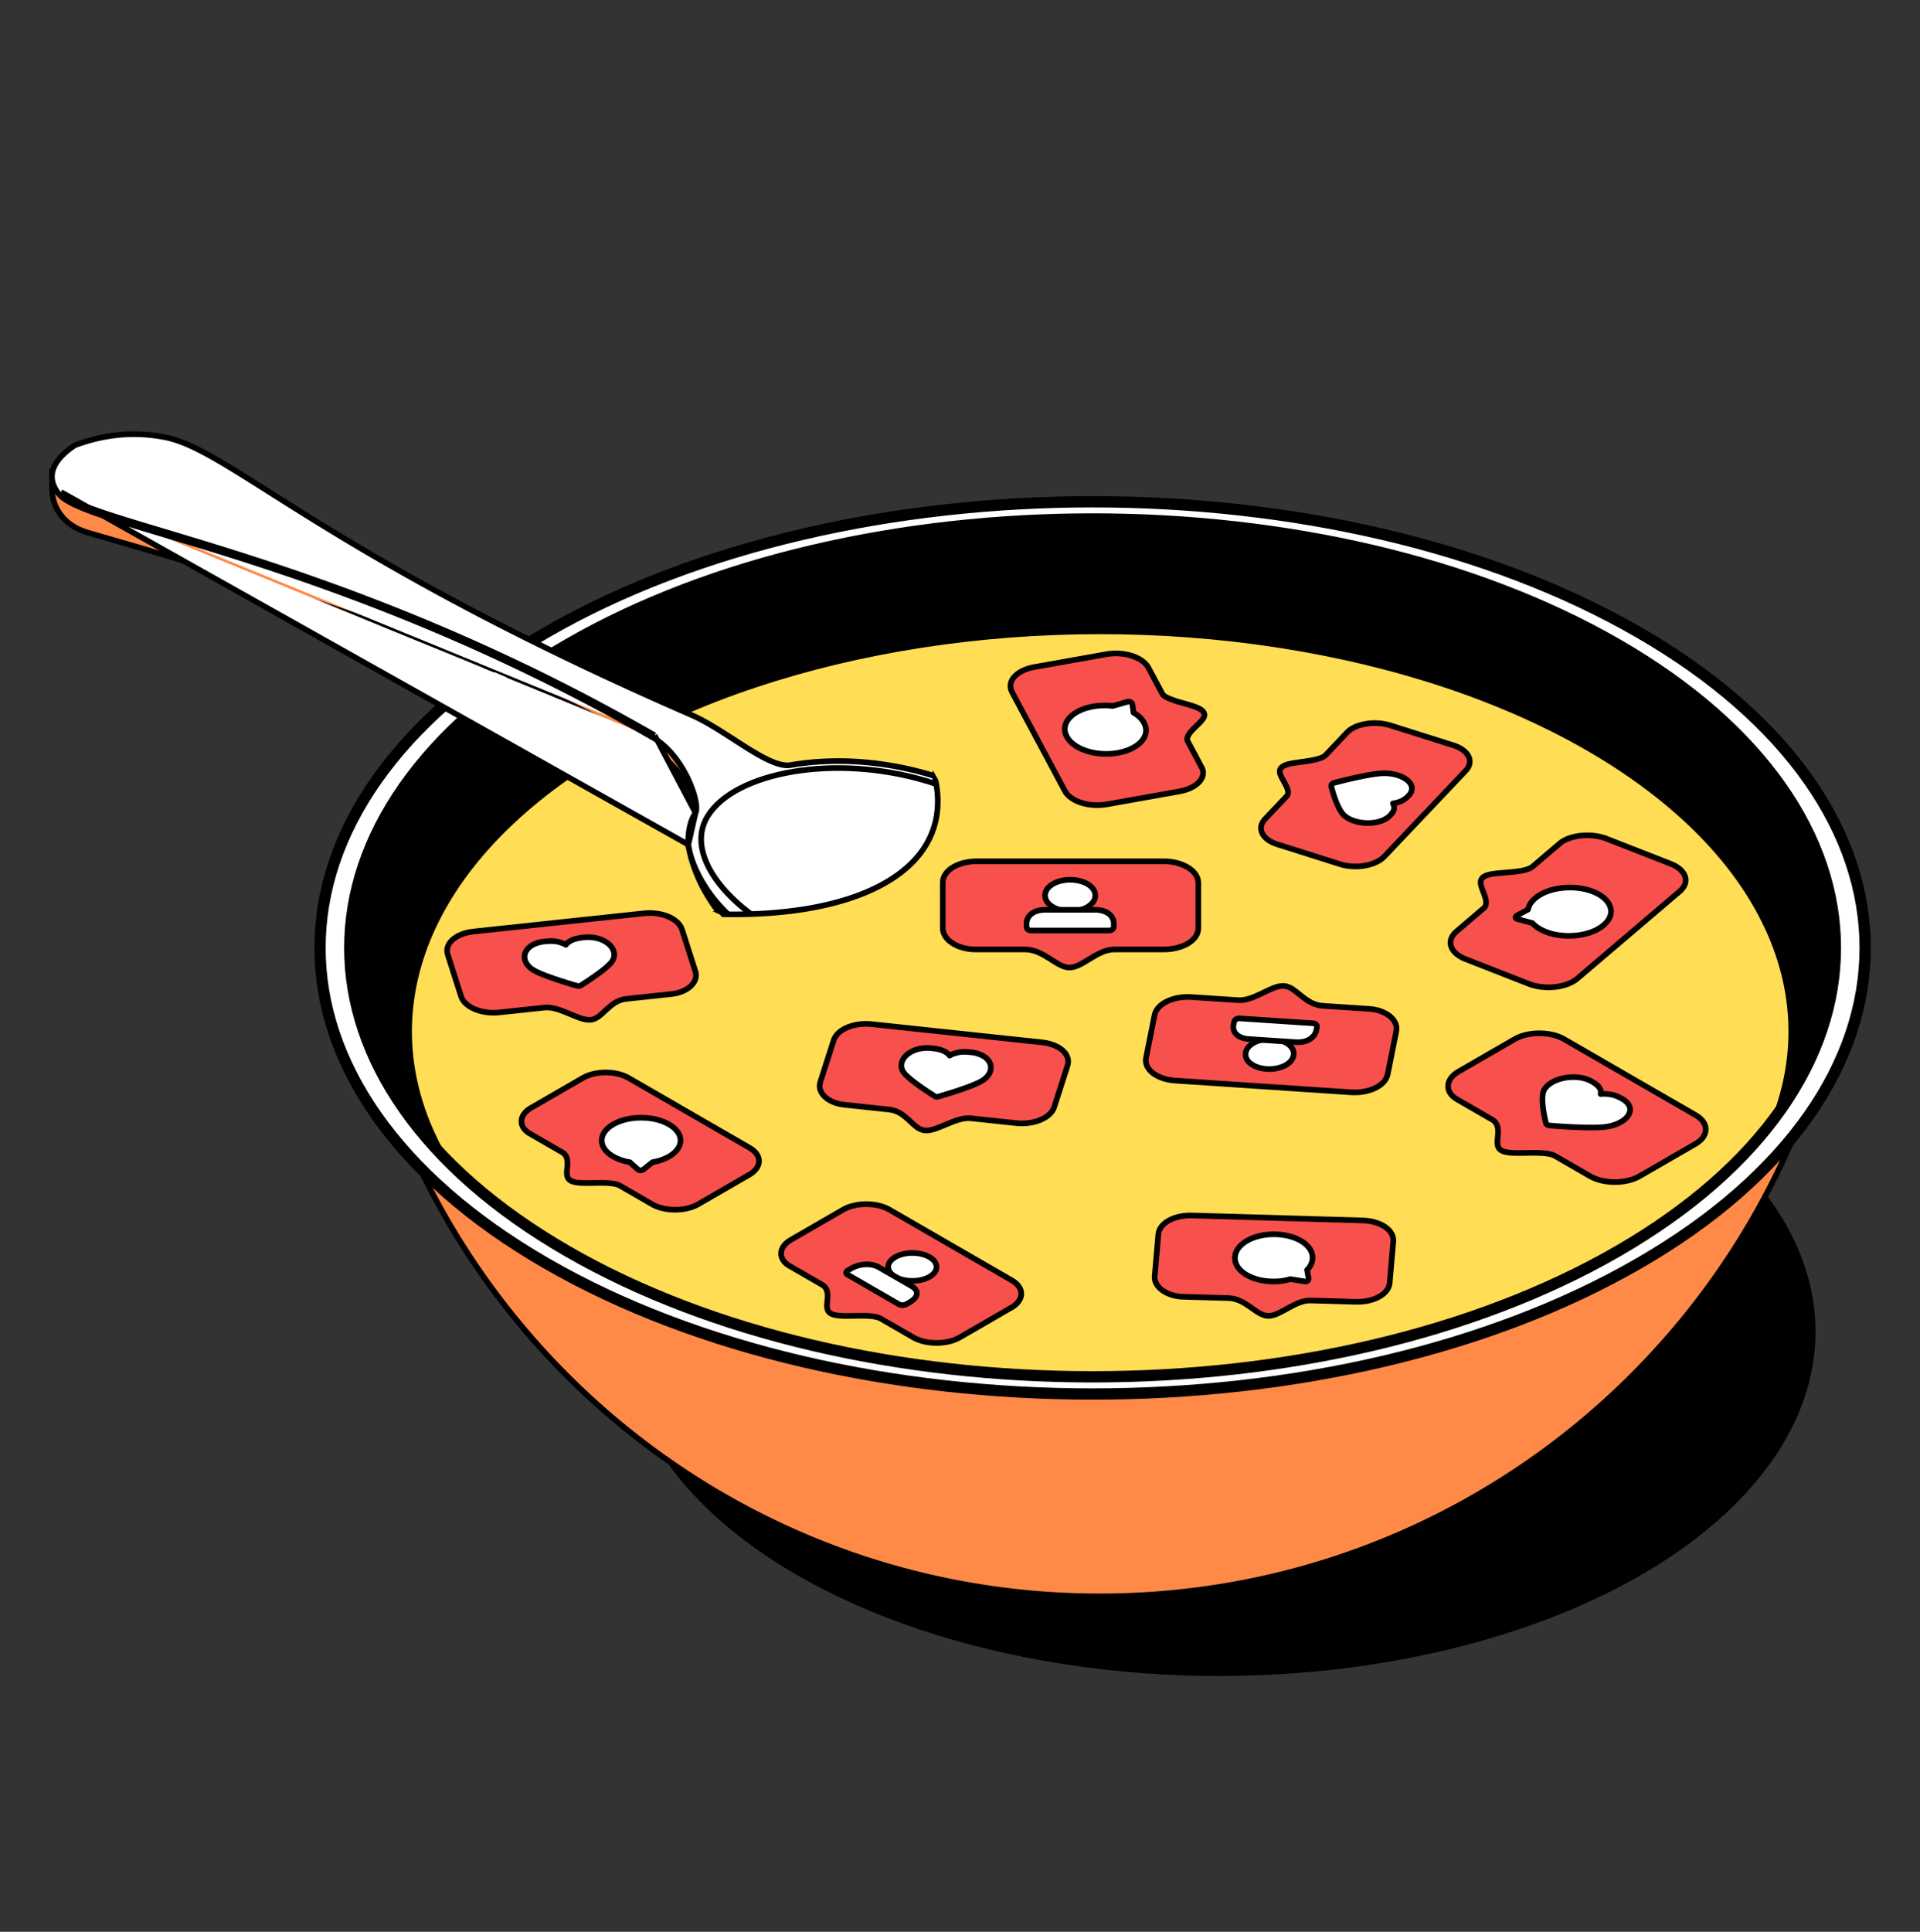 <svg width="170" height="171" fill="none" xmlns="http://www.w3.org/2000/svg"><rect width="100%" height="100%" fill="#333333" stroke="none"/><g clip-path="url(#clip0)"><circle r="43.116" transform="scale(1.225 .707) rotate(45 -157.205 189.72)" fill="#000"/><circle r="54.393" transform="scale(1.225 .707) rotate(45 -103.289 155.244)" fill="#000" stroke="#000" stroke-width=".5"/><circle r="49.997" transform="scale(1.225 .707) rotate(45 -116.136 160.565)" fill="#FD5" stroke="#000" stroke-width=".5"/><path d="M160.509 96.167a.25.25 0 00-.453-.206c-3.121 5.429-8.433 10.547-15.953 14.888-12.901 7.448-29.826 11.179-46.765 11.179s-33.864-3.731-46.765-11.179c-7.43-4.289-12.703-9.336-15.839-14.691a.25.25 0 00-.452.207c9.024 26.156 33.857 44.945 63.08 44.945 29.296 0 54.181-18.884 63.147-45.143z" fill="#FF8A47" stroke="#000" stroke-width=".5" stroke-linejoin="round"/><mask id="path-5-outside-1" maskUnits="userSpaceOnUse" x="-1.989" y="27.06" width="197.458" height="113.993" fill="#000"><path fill="#fff" d="M-1.989 27.06h197.458v113.993H-1.989z"/><path d="M145.11 111.832c-26.714 15.422-70.026 15.422-96.74 0s-26.714-40.426 0-55.848c26.714-15.422 70.026-15.422 96.74 0s26.714 40.426 0 55.848zM50.235 57.06c-25.684 14.828-25.684 38.868 0 53.695 25.684 14.828 67.326 14.828 93.011 0 25.684-14.827 25.684-38.867 0-53.695-25.685-14.827-67.327-14.827-93.011 0z"/></mask><path d="M145.11 111.832c-26.714 15.422-70.026 15.422-96.74 0s-26.714-40.426 0-55.848c26.714-15.422 70.026-15.422 96.74 0s26.714 40.426 0 55.848zM50.235 57.06c-25.684 14.828-25.684 38.868 0 53.695 25.684 14.828 67.326 14.828 93.011 0 25.684-14.827 25.684-38.867 0-53.695-25.685-14.827-67.327-14.827-93.011 0z" fill="#fff"/><path d="M145.11 111.832c-26.714 15.422-70.026 15.422-96.74 0s-26.714-40.426 0-55.848c26.714-15.422 70.026-15.422 96.74 0s26.714 40.426 0 55.848zM50.235 57.06c-25.684 14.828-25.684 38.868 0 53.695 25.684 14.828 67.326 14.828 93.011 0 25.684-14.827 25.684-38.867 0-53.695-25.685-14.827-67.327-14.827-93.011 0z" stroke="#000" mask="url(#path-5-outside-1)"/><path d="M93.538 83.698a.25.25 0 01.033.47l-.1-.23.1.23h0l-.003.001-.008.004-.03.012-.115.049c-.101.042-.25.104-.443.18a49.286 49.286 0 01-7.252 2.203c-4.479.982-10.138 1.5-14.724-.434-4.567-1.924-7.068-4.71-8.426-7.024a13.396 13.396 0 01-1.293-2.94 9.757 9.757 0 01-.222-.889 5.971 5.971 0 01-.043-.245l-.01-.066-.002-.017v-.007h0l.248-.03-.249.03a.25.25 0 01.316-.27l32.223 8.973z" fill="#3D6CC8" stroke="#000" stroke-width=".5" stroke-linejoin="round"/><path d="M4.601 42.192v-.364l.34.131 56.935 21.876.11.043.037.112c.092.276.19.556.291.84.313.883.637 1.796.763 2.703.17 1.223-.01 2.464-1.005 3.7l-.265.329-.16-.391c-1.194-2.9-2.722-4.214-4.475-5.228C46.087 59.536 34.664 54.86 7.784 47.15l.07-.24-.07.24c-2.25-.646-3.183-2.342-3.183-3.907V42.323v0V42.3v0-.005 0-.005 0-.007 0-.002 0-.01 0-.002 0-.002 0-.002 0-.002 0-.002 0-.005 0-.002 0-.002 0-.003 0-.002 0-.002 0-.002 0-.002 0-.002 0-.001 0-.002 0-.002 0-.002 0-.002 0-.002 0-.002 0-.001 0-.001 0-.002 0-.001 0-.001 0-.001 0-.001 0-.001 0-.001 0-.001 0-.001 0-.001 0-.001 0-.001 0-.001 0-.001 0-.001 0-.001 0-.001 0-.001 0-.001 0-.001 0-.001 0-.001 0-.001 0-.001 0-.001 0-.001 0-.001 0-.001 0-.001 0-.001 0z" fill="#FF8A47" stroke="#000" stroke-width=".5"/><path d="M60.945 74.764l.002.013.073.417h0v.002h0l.001.007.004.02.016.077c.014.066.036.16.068.281.065.242.172.586.341 1.004.338.837.925 1.972 1.921 3.174 1.997 2.407 5.62 5.065 12.129 6.158 5.194.872 9.546.508 12.586-.07a27.485 27.485 0 003.518-.9 16.486 16.486 0 001.14-.425l.056-.026h0a.39.39 0 00.029-.015l.023-.015.062-.028.14-.06.05-.02.014-.007.003-.001h.001l.01-.005h.001l.003-.002.011-.005.042-.02.139-.066c.11-.053.245-.118.345-.168l-.112-.224.112.224c1.416-.708 2.248-1.678 2.535-2.819.284-1.134.017-2.39-.66-3.65-1.354-2.517-4.394-5.152-8.36-7.136-5.812-2.905-12.082-3.644-17.2-2.752-.552.096-1.281-.12-2.16-.558-.87-.432-1.833-1.053-2.838-1.701l-.011-.008c-1.24-.8-2.543-1.641-3.767-2.174h0c-19.76-8.595-30.611-15.46-37.38-19.742l-.001-.001-.006-.004c-2.117-1.34-3.843-2.431-5.317-3.243-1.475-.813-2.716-1.355-3.864-1.585h0c-2.735-.544-5.37-.266-7.923.666H6.72l-.06.022-.029.01-.025.018c-.949.643-1.609 1.323-1.876 2.05-.275.751-.114 1.506.47 2.236m55.745 31.051L5.395 43.556m55.55 31.208v-.013l.038-.003-.039.003h0v-.006l-.001-.016a3.819 3.819 0 01-.006-.267c0-.175.009-.42.04-.698.062-.548.216-1.258.604-1.812m-.636 2.812l.636-2.812m-56.38-28.24l.194-.156m-.195.157s0 0 0 0l.195-.157m-.195.157c.234.292.623.56 1.125.82.507.262 1.154.528 1.926.807 1.541.558 3.611 1.178 6.124 1.932l.008.002c9.435 2.828 25.232 7.562 43.454 18.034M5.395 43.556c.8 1.003 4.02 1.968 9.06 3.478 9.438 2.83 25.259 7.57 43.506 18.057m-.124.217s0 0 0 0l.124-.217m-.124.217c1.368.786 2.444 2.274 3.106 3.688.33.705.55 1.38.653 1.923.051.272.072.505.064.688-.008.19-.045.296-.079.345m-3.744-6.644l.124-.217m0 0l3.62 6.86m31.346 12.324a.248.248 0 00-.022-.105l-.014.006c.017.036.03.074.036.11v-.01z" fill="#fff" stroke="#000" stroke-width=".5"/><path d="M74.037 84.627c-4.096-1.233-7.526-3.314-9.645-5.578-2.105-2.25-2.983-4.768-1.733-6.802 1.216-1.977 4.064-3.354 7.569-3.94 3.521-.589 7.77-.392 11.87.843 4.09 1.231 7.57 3.126 9.891 5.204 2.304 2.064 3.533 4.378 2.916 6.43-.316 1.048-1.31 1.948-2.675 2.672-1.375.73-3.172 1.306-5.178 1.684-4.012.755-8.905.724-13.015-.513z" stroke="#000" stroke-width=".5"/><path d="M84.316 67.317l-.135-.078-.13.086a1.074 1.074 0 01-.368.151l-.071.016c-.103.022-.235.05-.343.103a.717.717 0 00-.369.43c-.072.2-.103.47-.103.838v.027l.006.027c.429 1.96.246 3.716-.477 5.24-.722 1.527-1.995 2.84-3.775 3.895-3.568 2.114-9.145 3.171-16.272 2.821l-.575-.028.372.44 8.461 10 .09.104.136-.018 23.076-3.206.12-.016.062-.106 6.41-11.025.126-.216-.216-.126-16.025-9.359z" fill="#FD5" stroke="#000" stroke-width=".5"/><path d="M64.566 81.988l-.815-1.027-3.545-1.602 9.072 12.767 25.967-2.724 7.296-13.211-17.664-11.952-2.64 3.312L92.51 85.695l-20.372 3.707-7.57-7.414z" fill="#FD5"/><path d="M150.129 101.251l.003-.002c1.195-.709 1.2-1.846-.003-2.54l-11.645-6.723c-1.202-.694-3.174-.693-4.389.009l-4.948 2.856c-1.206.697-1.226 1.835-.134 2.466l3.097 1.787a.97.97 0 01.467.578c.074.237.072.502.053.771l-.017.205a3.786 3.786 0 00-.024.562c.015.222.078.464.35.621.273.157.698.202 1.094.217.327.012.703.006 1.077 0l.287-.005a12.73 12.73 0 011.35.035c.41.04.73.115.948.241l3.082 1.779c1.216.702 3.188.702 4.403 0l4.949-2.857z" fill="#F8504C" stroke="#000" stroke-width=".5" stroke-linejoin="round"/><path d="M144.27 97.914h0l-.001-.003c-.102-.234-.305-.451-.599-.621a3.366 3.366 0 00-.746-.337 3.496 3.496 0 00-1.092-.123l-.11.01.018-.063a.074.074 0 00.004-.026c.018-.472-.345-.755-.815-1.026a3.062 3.062 0 00-1.076-.346h0l-.005-.001c-1.328-.177-2.719.332-3.132 1.103-.152.282-.169.766-.125 1.287.045.528.157 1.124.29 1.657.011.08.094.128.116.14l.002.002.003.001c.021.013.103.06.243.067.922.077 1.956.141 2.873.166.904.025 1.745.013 2.242-.08 1.336-.238 2.216-1.04 1.91-1.807z" fill="#fff" stroke="#000" stroke-width=".5" stroke-linejoin="round"/><path d="M89.591 115.722h0l.006-.003c1.103-.672 1.109-1.737-.02-2.388l-10.826-6.251c-1.142-.659-2.977-.649-4.115.008l-4.607 2.66c-1.13.652-1.15 1.72-.124 2.312l2.882 1.664c.23.133.363.313.43.531.068.22.066.465.048.715-.004.063-.01.127-.016.191a3.566 3.566 0 00-.021.524c.013.207.072.437.332.587.26.149.662.191 1.031.205.306.012.657.006 1.005 0l.267-.004c.443-.006.874-.005 1.253.032.38.037.672.106.871.221l2.869 1.656c1.14.658 2.989.658 4.129 0l4.606-2.66z" fill="#F8504C" stroke="#000" stroke-width=".5" stroke-linejoin="round"/><path d="M82.295 111.276c-.837-.483-2.189-.483-3.026 0-.837.483-.837 1.264 0 1.747.837.483 2.19.483 3.026 0 .837-.483.837-1.264 0-1.747z" fill="#fff" stroke="#000" stroke-width=".5" stroke-linejoin="round"/><path d="M75.063 112.463c-.078.044-.141.109-.141.188s.063.144.141.189l4.524 2.611a.675.675 0 00.327.076.675.675 0 00.327-.076l.303-.175c.34-.196.575-.438.626-.694.052-.261-.091-.521-.46-.734l-2.87-1.656c-.368-.213-.82-.296-1.271-.266a2.82 2.82 0 00-1.202.361l-.304.176z" fill="#fff" stroke="#000" stroke-width=".5" stroke-linejoin="round"/><path d="M66.373 103.967h0l.006-.004c1.09-.664 1.112-1.71-.02-2.363l-10.7-6.177c-1.13-.653-2.946-.643-4.072.007l-4.553 2.629c-1.118.645-1.138 1.702-.123 2.288l2.85 1.644a.886.886 0 01.423.524c.067.217.065.459.047.706l-.015.189c-.016.18-.032.361-.022.518.014.205.072.433.33.582.257.148.657.189 1.021.203.302.011.65.006.994 0l.263-.004c.439-.006.864-.005 1.238.031.375.037.664.105.86.218l2.834 1.637c1.129.651 2.958.651 4.086 0l4.553-2.628z" fill="#F8504C" stroke="#000" stroke-width=".5" stroke-linejoin="round"/><path d="M56.465 103.511c.055.049.148.08.25.082a.41.41 0 00.256-.073l.81-.643a4.415 4.415 0 001.45-.5c1.36-.785 1.36-2.062 0-2.847-1.36-.785-3.572-.785-4.932 0-1.36.785-1.36 2.062 0 2.847.415.239.924.414 1.468.501l.698.633z" fill="#fff" stroke="#000" stroke-width=".5" stroke-linejoin="round"/><path d="M94.528 94.293h0l.002-.005c.155-.524-.077-.998-.488-1.344-.416-.348-1.044-.596-1.783-.675l-15.09-1.61c-.74-.08-1.48.022-2.082.263-.596.238-1.104.635-1.272 1.16l-1.186 3.703c-.167.524.059.998.447 1.341.393.347.983.593 1.65.664l4.013.429c.727.077 1.235.472 1.698.897l.176.164c.165.155.33.31.494.437.222.172.473.318.772.35.302.032.638-.05.965-.162.261-.09.543-.209.825-.327l.216-.092c.727-.303 1.442-.564 2.091-.495l3.994.426c.748.08 1.493-.02 2.097-.261.6-.238 1.107-.635 1.276-1.16l1.185-3.703z" fill="#F8504C" stroke="#000" stroke-width=".5" stroke-linejoin="round"/><path d="M86.975 93.43h0l-.003-.002a2.823 2.823 0 00-.97-.28c-.589-.062-1.08-.08-1.726.187a.324.324 0 00-.034.017l-.16.09-.095-.118a.185.185 0 00-.022-.022c-.407-.357-.914-.457-1.5-.519a3.456 3.456 0 00-1.08.06h0-.003c-.565.13-1.037.4-1.317.767-.288.376-.342.813-.13 1.203.077.143.227.307.408.475.185.172.418.362.678.558.517.392 1.148.816 1.737 1.183.063.045.135.052.154.054a.06.06 0 01.003 0h.003a.4.4 0 00.176-.018c.778-.221 1.63-.487 2.356-.748.365-.13.7-.26.981-.385.274-.12.516-.245.679-.366.437-.32.656-.74.62-1.15-.034-.4-.307-.75-.755-.987z" fill="#fff" stroke="#000" stroke-width=".5" stroke-linejoin="round"/><path d="M39.639 84.488h0l-.002-.005c-.156-.525.077-1 .489-1.345.416-.35 1.045-.598 1.785-.677l15.113-1.613c.74-.079 1.481.023 2.084.264.597.239 1.106.636 1.274 1.162l1.187 3.708c.168.525-.058 1-.447 1.343-.393.348-.984.594-1.652.665l-4.019.43c-.728.077-1.237.472-1.701.898l-.176.164c-.166.156-.331.31-.495.438-.222.172-.473.318-.773.35-.302.032-.639-.05-.966-.162-.262-.09-.544-.209-.826-.328l-.217-.091c-.728-.304-1.444-.566-2.094-.496l-4 .427c-.749.08-1.495-.022-2.1-.262-.6-.238-1.109-.636-1.277-1.162l-1.187-3.708z" fill="#F8504C" stroke="#000" stroke-width=".5" stroke-linejoin="round"/><path d="M47.204 83.623h0l.003-.002c.28-.143.617-.24.972-.279.589-.063 1.081-.081 1.727.186.012.005.024.01.035.017l.161.09.095-.117a.192.192 0 01.022-.023c.407-.358.915-.457 1.502-.52a3.46 3.46 0 011.08.06h0l.004.002c.566.128 1.038.4 1.319.767.288.376.342.814.13 1.204-.077.144-.227.307-.408.476a9.1 9.1 0 01-.68.559 24.52 24.52 0 01-1.74 1.185c-.062.045-.134.051-.153.053h-.003-.003a.4.4 0 01-.177-.017 39.012 39.012 0 01-2.36-.75c-.364-.13-.7-.26-.982-.385a3.716 3.716 0 01-.679-.367c-.438-.32-.658-.74-.622-1.15.035-.4.308-.752.757-.99z" fill="#fff" stroke="#000" stroke-width=".5" stroke-linejoin="round"/><path d="M118.694 76.508h.003c.67.206 1.431.24 2.128.123.696-.118 1.348-.393 1.749-.815l7.197-7.592c.4-.422.45-.888.245-1.289-.205-.4-.67-.75-1.336-.96l-5.588-1.766a4.758 4.758 0 00-2.106-.142c-.678.104-1.321.357-1.691.747l-1.913 2.019c-.13.137-.359.25-.696.347a8.905 8.905 0 01-1.146.222l-.316.044c-.301.041-.602.082-.857.132a3.473 3.473 0 00-.498.128 1.08 1.08 0 00-.417.245.48.48 0 00-.138.336.874.874 0 00.07.322c.065.168.171.357.276.544l.079.143c.132.24.248.473.292.686.045.218.007.378-.101.492l-1.905 2.009c-.404.426-.458.894-.253 1.297.204.403.668.752 1.334.962l5.588 1.766z" fill="#F8504C" stroke="#000" stroke-width=".5" stroke-linejoin="round"/><path d="M122.225 72.692h0l.006-.002c.34-.115.64-.284.841-.496.142-.15.279-.31.339-.492.061-.185.037-.37-.077-.58.348-.054.626-.145.861-.275.232-.128.399-.281.545-.435.201-.212.285-.45.27-.676h0l-.001-.004c-.036-.368-.343-.686-.774-.91-.434-.226-1.015-.37-1.644-.375-.46-.004-1.195.11-1.975.266-.789.158-1.664.367-2.436.57a.53.53 0 00-.165.066.36.36 0 00-.081.067h-.001s0 0 0 0c-.003.003-.035.035-.053.076a.153.153 0 00-.008.115c.12.485.287 1.024.484 1.493.195.464.428.884.691 1.109.348.303.87.508 1.432.597.56.088 1.189.066 1.746-.114z" fill="#fff" stroke="#000" stroke-width=".5" stroke-linejoin="round"/><path d="M135.421 87.112h0l.005.002c1.36.502 3.258.338 4.248-.505l9.037-7.696c.991-.844.554-1.924-.786-2.448l-5.673-2.22c-.679-.266-1.486-.35-2.233-.278-.744.072-1.457.303-1.904.684l-2.406 2.049c-.179.152-.461.264-.84.348-.38.084-.819.131-1.272.17l-.346.029c-.329.026-.658.053-.939.09a4 4 0 00-.55.107 1.246 1.246 0 00-.46.222.542.542 0 00-.192.33.914.914 0 00.017.345c.04.183.12.391.199.598l.061.158c.099.264.182.521.191.755.01.235-.058.415-.21.544l-2.394 2.04c-.989.841-.568 1.931.775 2.457l5.672 2.22z" fill="#F8504C" stroke="#000" stroke-width=".5" stroke-linejoin="round"/><path d="M134.313 81.043c-.081.044-.128.108-.125.168.004.061.057.112.142.135l1.354.367c.267.301.665.568 1.183.77 1.631.639 3.94.417 5.124-.592 1.185-1.008.687-2.329-.945-2.967-1.631-.639-3.94-.417-5.124.592-.355.302-.571.646-.623.99l-.986.537z" fill="#fff" stroke="#000" stroke-width=".5" stroke-linejoin="round"/><path d="M123.368 109.858h0l.001-.012c.021-.531-.315-.978-.796-1.285-.486-.31-1.157-.505-1.906-.527l-15.137-.44c-.75-.022-1.452.133-1.985.415-.528.278-.935.708-.982 1.244l-.324 3.718c-.047.536.288.987.745 1.293.463.31 1.096.506 1.763.525l4.031.117c.733.022 1.322.371 1.871.753.07.048.14.098.209.147.198.14.395.279.584.391.256.152.534.275.833.284.3.009.61-.096.905-.231.236-.107.485-.245.734-.383l.192-.106c.643-.351 1.286-.662 1.941-.643l4.011.116c.749.022 1.456-.133 1.993-.414.531-.277.946-.706.993-1.244l.324-3.718z" fill="#F8504C" stroke="#000" stroke-width=".5" stroke-linejoin="round"/><path d="M115.562 113.439a.265.265 0 00.3-.305l-.132-.717c.27-.274.45-.603.482-.97.055-.633-.343-1.172-.926-1.545-.589-.376-1.41-.614-2.324-.641-.913-.026-1.772.163-2.424.503-.645.337-1.134.851-1.189 1.483-.056.633.342 1.173.925 1.545.589.376 1.411.614 2.324.641a5.241 5.241 0 001.65-.203l1.314.209z" fill="#fff" stroke="#000" stroke-width=".5" stroke-linejoin="round"/><path d="M101.467 93.675h0l-.002.012c-.083.542.216 1.014.678 1.348.467.338 1.136.565 1.897.616l15.582 1.037c.771.051 1.512-.082 2.094-.352.577-.266 1.042-.692 1.151-1.237l.764-3.827c.108-.544-.182-1.02-.617-1.353-.442-.337-1.072-.563-1.758-.61l-4.149-.275c-.756-.05-1.325-.435-1.849-.85l-.199-.16c-.188-.153-.375-.304-.556-.427-.248-.166-.519-.304-.825-.324-.309-.02-.639.075-.96.203-.255.102-.528.235-.801.367l-.211.102c-.704.338-1.406.636-2.082.59l-4.128-.274c-.771-.051-1.517.082-2.104.35-.58.266-1.052.69-1.161 1.237l-.764 3.828z" fill="#F8504C" stroke="#000" stroke-width=".5" stroke-linejoin="round"/><path d="M112.151 94.624c.552.037 1.089-.057 1.516-.253.42-.192.779-.508.863-.929.084-.42-.142-.775-.475-1.017-.338-.246-.824-.409-1.376-.446-.553-.036-1.09.058-1.516.253-.42.192-.78.509-.864.929-.083.42.142.775.475 1.018.338.246.824.408 1.377.445z" fill="#fff" stroke="#000" stroke-width=".5" stroke-linejoin="round"/><path d="M116.597 90.945a.279.279 0 00-.11-.29.438.438 0 00-.231-.075l-6.51-.433a.522.522 0 00-.248.047c-.056.025-.196.104-.228.263l-.05.252a.911.911 0 00.28.874c.241.225.613.363 1.087.394l4.129.275c.474.032.89-.054 1.214-.24.329-.19.55-.48.617-.815l.05-.252z" fill="#fff" stroke="#000" stroke-width=".5" stroke-linejoin="round"/><path d="M91.524 59.058h0-.004c-.744.146-1.34.447-1.693.834-.352.384-.482.877-.209 1.39l4.66 8.72c.273.512.862.878 1.528 1.078.668.201 1.453.25 2.204.117l6.427-1.145c.752-.134 1.349-.432 1.708-.803.354-.365.509-.838.257-1.309l-1.24-2.322c-.075-.14-.064-.315.06-.538.121-.218.328-.442.554-.667l.176-.17c.167-.162.333-.323.455-.47.083-.1.156-.205.197-.311a.447.447 0 00-.018-.384c-.078-.145-.224-.252-.358-.328a3.078 3.078 0 00-.471-.205c-.268-.095-.592-.187-.914-.279a80.945 80.945 0 01-.248-.07 9.28 9.28 0 01-1.119-.38c-.326-.143-.492-.273-.552-.386l-1.235-2.31c-.273-.512-.863-.88-1.529-1.084a4.826 4.826 0 00-2.209-.122l-6.427 1.144z" fill="#F8504C" stroke="#000" stroke-width=".5" stroke-linejoin="round"/><path d="M100.266 62.36a.301.301 0 00-.151-.202.347.347 0 00-.262-.043l-1.338.378a5.89 5.89 0 00-1.738.046c-.916.163-1.642.528-2.071.996-.427.467-.577 1.061-.253 1.667.324.606 1.027 1.049 1.835 1.295a5.865 5.865 0 002.684.15c.916-.164 1.642-.528 2.071-.997.427-.466.576-1.06.253-1.666-.189-.354-.514-.664-.929-.9l-.101-.724z" fill="#fff" stroke="#000" stroke-width=".5" stroke-linejoin="round"/><path d="M106.1 78.116h0l-.001-.012c-.026-.57-.434-1.039-.984-1.354-.555-.32-1.298-.51-2.102-.51H86.518c-.813 0-1.557.19-2.106.51-.544.317-.938.792-.938 1.366v4.051c0 .574.4 1.048.921 1.364.529.32 1.231.512 1.955.512h4.392c.806 0 1.484.364 2.118.762l.242.154c.228.146.454.29.669.405.292.157.602.28.921.28.322 0 .645-.122.952-.277.245-.124.502-.281.76-.438l.198-.122c.665-.402 1.34-.764 2.061-.764h4.371c.813 0 1.562-.19 2.116-.51.547-.316.95-.79.95-1.366v-4.051z" fill="#F8504C" stroke="#000" stroke-width=".5" stroke-linejoin="round"/><path d="M94.754 77.878c-.582 0-1.12.135-1.522.367-.395.228-.703.58-.703 1.023 0 .442.308.795.703 1.023.402.232.94.368 1.522.368.582 0 1.121-.136 1.523-.368.395-.228.703-.58.703-1.023 0-.442-.308-.795-.703-1.023-.402-.232-.94-.367-1.523-.367z" fill="#fff" stroke="#000" stroke-width=".5" stroke-linejoin="round"/><path d="M90.89 82.022a.33.33 0 00.17.287c.082.047.173.06.249.06H98.2a.488.488 0 00.24-.064.388.388 0 00.108-.09.307.307 0 00.07-.194v-.266c0-.354-.17-.669-.47-.888-.297-.215-.71-.333-1.209-.333h-4.37c-.5 0-.913.118-1.209.333-.3.219-.47.534-.47.888v.267z" fill="#fff" stroke="#000" stroke-width=".5" stroke-linejoin="round"/></g><defs><clipPath id="clip0"><path fill="#fff" transform="translate(0 .55)" d="M0 0h170v170H0z"/></clipPath></defs></svg>